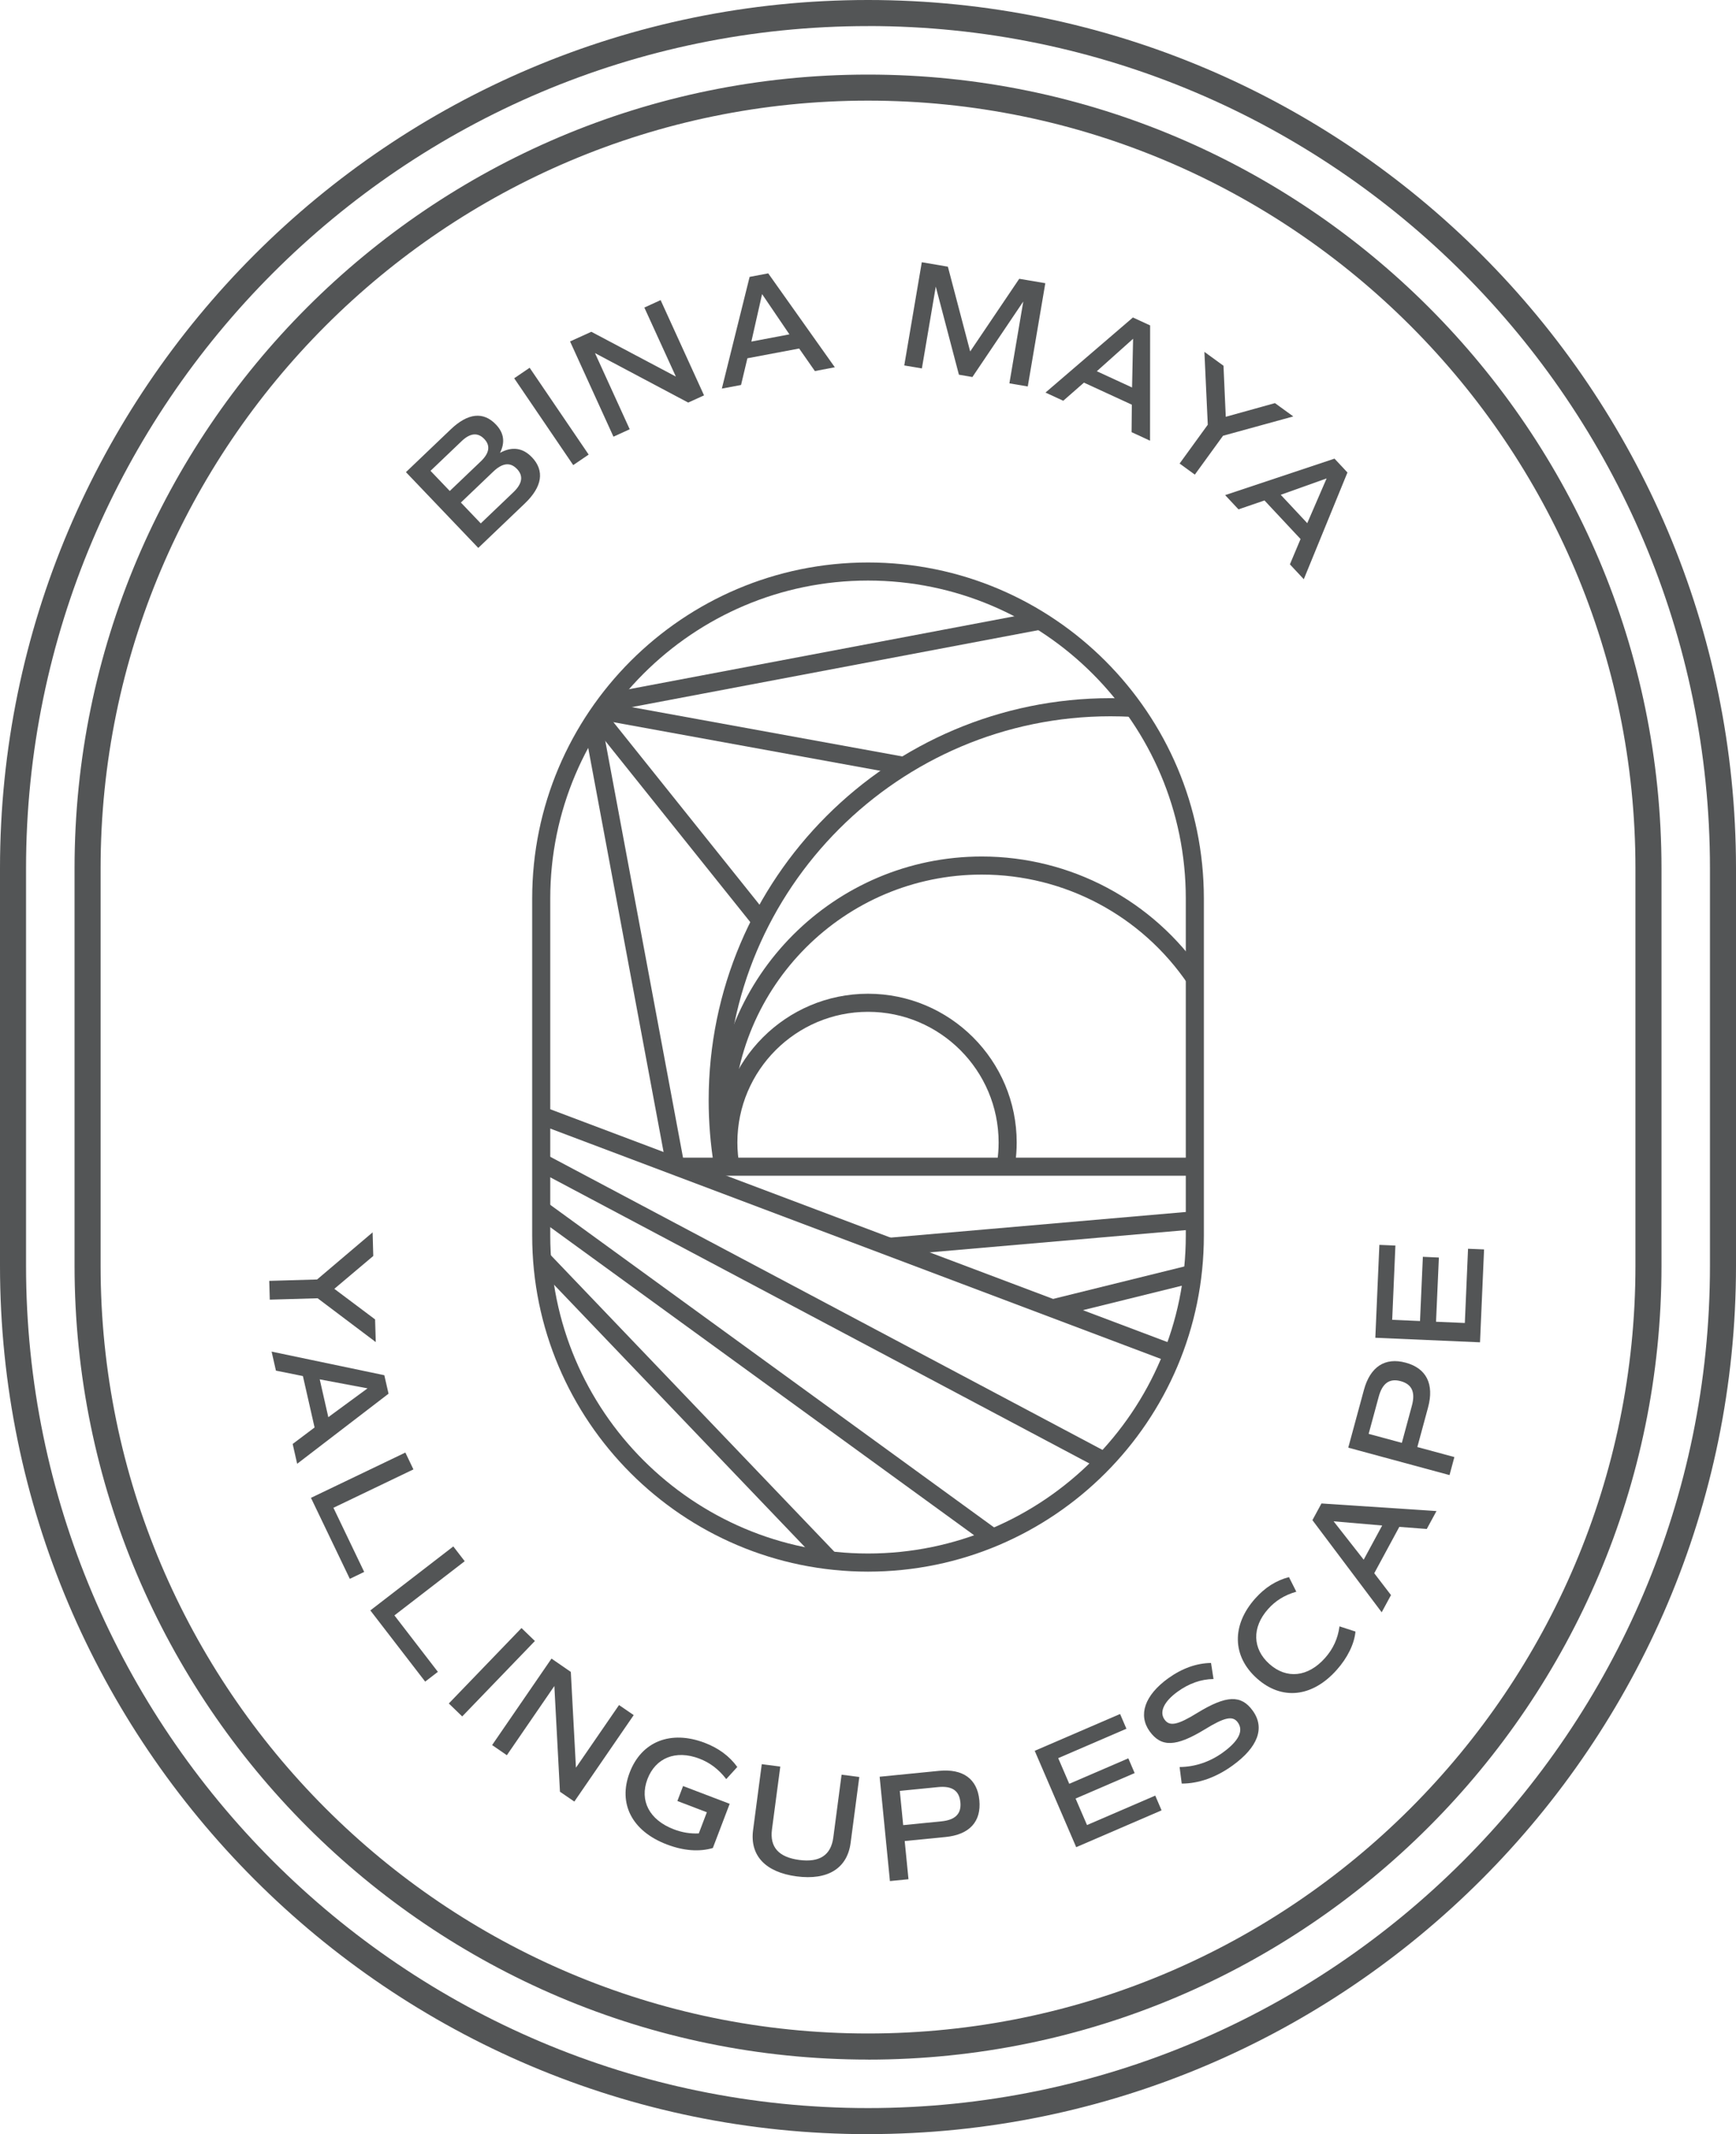 <?xml version="1.0" encoding="UTF-8"?><svg id="a" xmlns="http://www.w3.org/2000/svg" viewBox="0 0 390.01 479.28"><defs><style>.b{fill:#535556;}</style></defs><path class="b" d="M195.01,479.28C87.48,479.28,0,391.8,0,284.27v-89.27C0,87.47,87.48,0,195.01,0s195,87.47,195,195v89.27c0,107.53-87.47,195-195,195Zm0-473.42C90.71,5.85,5.85,90.71,5.85,195v89.27c0,104.29,84.86,189.15,189.16,189.15s189.15-84.86,189.15-189.15v-89.27c0-104.29-84.86-189.15-189.15-189.15Z"/><path class="b" d="M195.01,462.53c-98.3,0-178.26-79.97-178.26-178.26v-89.27C16.74,96.71,96.71,16.75,195.01,16.75s178.26,79.97,178.26,178.26v89.27c0,98.29-79.97,178.26-178.26,178.26Zm0-439.93C99.94,22.6,22.6,99.94,22.6,195v89.27c0,95.06,77.34,172.4,172.41,172.4s172.41-77.34,172.41-172.4v-89.27c0-95.06-77.34-172.4-172.41-172.4Z"/><g><path class="b" d="M119.48,102.66c2.91,3.05,2.37,6.64-1.59,10.42l-10.44,9.97-16.25-17.02,10.09-9.63c3.83-3.65,7.32-4.02,10.13-1.06,1.82,1.9,2.08,4.03,.91,6.36,2.7-1.48,5.11-1.15,7.15,.97Zm-18.43,7.6l6.98-6.66c1.92-1.84,2.19-3.53,.76-5.02-1.44-1.51-3.16-1.34-5.06,.47l-7.01,6.69,4.33,4.53Zm15.07-4.96c-1.48-1.55-3.25-1.35-5.3,.61l-7.28,6.95,4.47,4.68,7.31-6.98c2.03-1.93,2.32-3.69,.81-5.26Z"/><path class="b" d="M115.52,84.95l3.47-2.36,13.26,19.5-3.47,2.36-13.26-19.5Z"/><path class="b" d="M148.42,67.41l9.75,21.38-3.56,1.62-20.94-11.11,7.8,17.1-3.65,1.67-9.75-21.39,4.78-2.17,18.99,10.06-7.08-15.5,3.65-1.67Z"/><path class="b" d="M179.53,78.27l-11.62,2.19-1.43,6-4.31,.81,6.24-25.09,4.18-.79,14.96,21.09-4.48,.85-3.53-5.06Zm-10.74-1.56l8.56-1.62-6.14-9.04-2.41,10.66Z"/><path class="b" d="M230.89,86.79l-4.12-.7,3.12-18.38-11.43,16.96-3.03-.52-5.2-19.78-3.12,18.37-3.96-.67,3.94-23.18,5.86,1,5.01,19.04,11.02-16.32,5.86,.99-3.94,23.18Z"/><path class="b" d="M254.27,90.88l-10.75-4.95-4.65,4.07-3.99-1.84,19.64-16.86,3.87,1.78-.02,25.89-4.15-1.92,.06-6.17Zm-7.86-7.51l7.92,3.65,.23-10.94-8.15,7.29Z"/><path class="b" d="M274.76,97.87l-6.33,8.72-3.42-2.49,6.33-8.72-.76-16.36,4.29,3.12,.51,11.46,11.05-3.07,4.12,2.99-15.79,4.34Z"/><path class="b" d="M292.17,121.04l-8.09-8.65-5.84,2-3-3.2,24.57-8.19,2.91,3.11-9.81,23.97-3.12-3.34,2.4-5.7Zm-4.44-9.92l5.96,6.37,4.35-10.05-10.31,3.68Z"/></g><g><path class="b" d="M71.36,291.56l-10.75,.31-.12-4.22,10.75-.31,12.47-10.58,.15,5.3-8.75,7.38,9.16,6.87,.15,5.09-13.06-9.84Z"/><path class="b" d="M70.67,320.56l-2.62-11.53-6.06-1.22-.97-4.27,25.32,5.3,.95,4.15-20.53,15.74-1.01-4.45,4.93-3.71Zm1.16-10.79l1.93,8.49,8.81-6.47-10.74-2.02Z"/><path class="b" d="M81.83,353.01l-3.24,1.56-8.73-18.19,21.21-10.17,1.81,3.78-17.97,8.62,6.91,14.41Z"/><path class="b" d="M98.38,375.45l-2.86,2.2-12.32-15.99,18.64-14.37,2.56,3.32-15.79,12.17,9.76,12.67Z"/><path class="b" d="M117.16,365.62l3.01,2.91-16.33,16.94-3.01-2.91,16.33-16.94Z"/><path class="b" d="M142.37,385.17l-13.34,19.42-3.23-2.21-1.26-23.74-10.67,15.54-3.31-2.28,13.34-19.42,4.34,2.99,1.15,21.51,9.68-14.07,3.31,2.27Z"/><path class="b" d="M160.14,415.02c-3,.89-6.58,.64-10.32-.8-7.86-2.99-11.01-9.19-8.36-16.14,2.66-6.99,9.22-9.59,16.85-6.69,3.1,1.18,5.56,2.98,7.33,5.43l-2.48,2.72c-1.74-2.25-3.7-3.7-6.03-4.59-5.33-2.04-9.85-.17-11.67,4.58-1.84,4.85,.42,9.19,5.92,11.29,1.88,.72,3.73,1.01,5.61,.92l1.81-4.75-6.62-2.53,1.28-3.36,10.47,3.99-3.78,9.92Z"/><path class="b" d="M169.19,410.98l1.95-14.79,4.16,.55-1.87,14.11c-.52,3.98,1.52,6.24,6.13,6.85,4.56,.6,7.12-1.05,7.65-5.04l1.86-14.11,3.98,.52-1.95,14.8c-.76,5.73-5.14,8.44-12.14,7.52-7-.93-10.53-4.68-9.77-10.41Z"/><path class="b" d="M220.02,404.28c.47,4.82-2.23,7.74-7.61,8.27l-9.16,.9,.85,8.58-4.17,.41-2.31-23.43,13.34-1.32c5.37-.52,8.6,1.8,9.06,6.59Zm-4.27,.42c-.25-2.58-1.89-3.68-5.02-3.36l-8.58,.85,.76,7.69,8.58-.85c3.13-.31,4.53-1.7,4.27-4.31Z"/><path class="b" d="M237.74,394.84l2.48,5.76,13.27-5.72,1.42,3.31-13.27,5.72,2.57,5.95,15.33-6.61,1.42,3.31-19.18,8.27-9.32-21.64,19.18-8.27,1.42,3.31-15.33,6.61Z"/><path class="b" d="M265.49,400.57l-.48-3.74c3.4-.02,6.78-1.13,9.72-3.26,3.53-2.55,4.72-4.86,3.36-6.75-1.13-1.57-2.95-1.19-7.41,1.55-6.46,3.94-9.77,4.07-12.39,.46-2.65-3.68-1.12-8.11,4.15-11.92,3.15-2.26,6.38-3.4,9.63-3.45l.56,3.61c-2.8,.02-5.54,1.01-8.06,2.83-3.06,2.21-4.19,4.56-2.93,6.29,1.13,1.57,2.93,1.22,7.39-1.54,6.48-3.95,9.8-4.09,12.41-.47,2.79,3.86,1.18,8.19-4.54,12.32-3.7,2.67-7.61,4.05-11.41,4.05Z"/><path class="b" d="M282.38,376.93c-5.57-4.97-5.72-11.96-.39-17.94,2.19-2.46,4.69-4.06,7.59-4.81l1.65,3.28c-2.67,.76-4.7,2.05-6.34,3.89-3.7,4.15-3.5,8.96,.29,12.34,3.86,3.45,8.66,2.96,12.48-1.32,1.84-2.06,2.91-4.39,3.27-7.13l3.59,1.17c-.26,2.78-1.79,5.9-4.23,8.63-5.5,6.17-12.36,6.85-17.9,1.9Z"/><path class="b" d="M314.37,342.9l-5.63,10.41,3.76,4.91-2.09,3.86-15.56-20.69,2.03-3.75,25.84,1.71-2.18,4.02-6.16-.47Zm-8,7.36l4.15-7.67-10.91-.94,6.75,8.61Z"/><path class="b" d="M315.79,306.02c4.68,1.26,6.45,4.83,5.04,10.05l-2.41,8.9,8.32,2.25-1.09,4.05-22.75-6.16,3.51-12.94c1.41-5.22,4.73-7.41,9.38-6.15Zm-1.12,4.15c-2.51-.68-4.11,.47-4.93,3.51l-2.26,8.33,7.46,2.02,2.25-8.33c.83-3.04,.02-4.84-2.52-5.53Z"/><path class="b" d="M312.77,296.4l6.25,.27,.64-14.42,3.6,.16-.64,14.42,6.47,.28,.72-16.67,3.6,.15-.91,20.86-23.52-1.02,.91-20.86,3.6,.15-.72,16.67Z"/></g><g><path class="b" d="M195.01,352.95c-41.61,0-75.45-33.84-75.45-75.45v-75.72c0-41.61,33.84-75.46,75.45-75.46s75.45,33.85,75.45,75.46v75.72c0,41.61-33.84,75.45-75.45,75.45Zm0-222.57c-39.36,0-71.39,32.03-71.39,71.39v75.72c0,39.36,32.03,71.39,71.39,71.39s71.39-32.03,71.39-71.39v-75.72c0-39.37-32.03-71.39-71.39-71.39Z"/><path class="b" d="M162.2,262.87c-.4-2.06-.59-4.18-.59-6.3,0-18.42,14.98-33.4,33.4-33.4s33.4,14.98,33.4,33.4c0,1.63-.12,3.3-.36,4.95l-4.02-.59c.21-1.42,.32-2.88,.32-4.36,0-16.18-13.16-29.34-29.34-29.34s-29.35,13.16-29.35,29.34c0,1.86,.18,3.72,.53,5.53l-3.99,.77Z"/><path class="b" d="M161.39,262.04c-.52-3.17-.78-6.44-.78-9.73,0-33.06,26.9-59.96,59.96-59.96,19.96,0,38.55,9.88,49.73,26.43l-3.37,2.28c-10.43-15.43-27.75-24.65-46.36-24.65-30.82,0-55.9,25.08-55.9,55.9,0,3.07,.25,6.12,.73,9.07l-4.01,.66Z"/><polygon class="b" points="162.64 263.3 162.43 262.02 166.44 261.41 166.64 262.58 162.64 263.3"/><rect class="b" x="190.07" y="200.84" width="4.06" height="152.57" transform="translate(-134.99 359.07) rotate(-69.34)"/><rect class="b" x="235.89" y="287.82" width="33.32" height="4.06" transform="translate(-62.16 69.05) rotate(-13.88)"/><rect class="b" x="199.56" y="274.98" width="68.99" height="4.06" transform="translate(-23.09 21.29) rotate(-4.96)"/><rect class="b" x="151.78" y="259.98" width="115.9" height="4.06"/><rect class="b" x="170.33" y="245.72" width="4.06" height="125.54" transform="translate(-178.53 266.61) rotate(-54)"/><rect class="b" x="152.15" y="269.8" width="4.06" height="93.62" transform="translate(-176.1 194.43) rotate(-43.73)"/><rect class="b" x="182.92" y="223.12" width="4.07" height="143.06" transform="translate(-162.02 319.91) rotate(-62.05)"/><rect class="b" x="140.43" y="161.35" width="4.06" height="101.53" transform="translate(-36.5 29.74) rotate(-10.57)"/><rect class="b" x="150.48" y="154.31" width="4.06" height="58.96" transform="translate(-81.41 135.63) rotate(-38.68)"/><rect class="b" x="166.65" y="131.2" width="4.06" height="69.11" transform="translate(-24.61 302) rotate(-79.68)"/><polygon class="b" points="136.57 159.81 135.81 155.82 233.3 137.38 234.06 141.37 136.57 159.81"/><path class="b" d="M160.39,261.73c-.78-4.78-1.18-9.71-1.18-14.65,0-49.79,40.5-90.29,90.28-90.29,1.64,0,3.28,.05,4.9,.13l-.22,4.06c-1.55-.08-3.11-.12-4.69-.12-47.54,0-86.23,38.68-86.23,86.23,0,4.72,.38,9.43,1.13,14l-4.01,.66Z"/></g></svg>